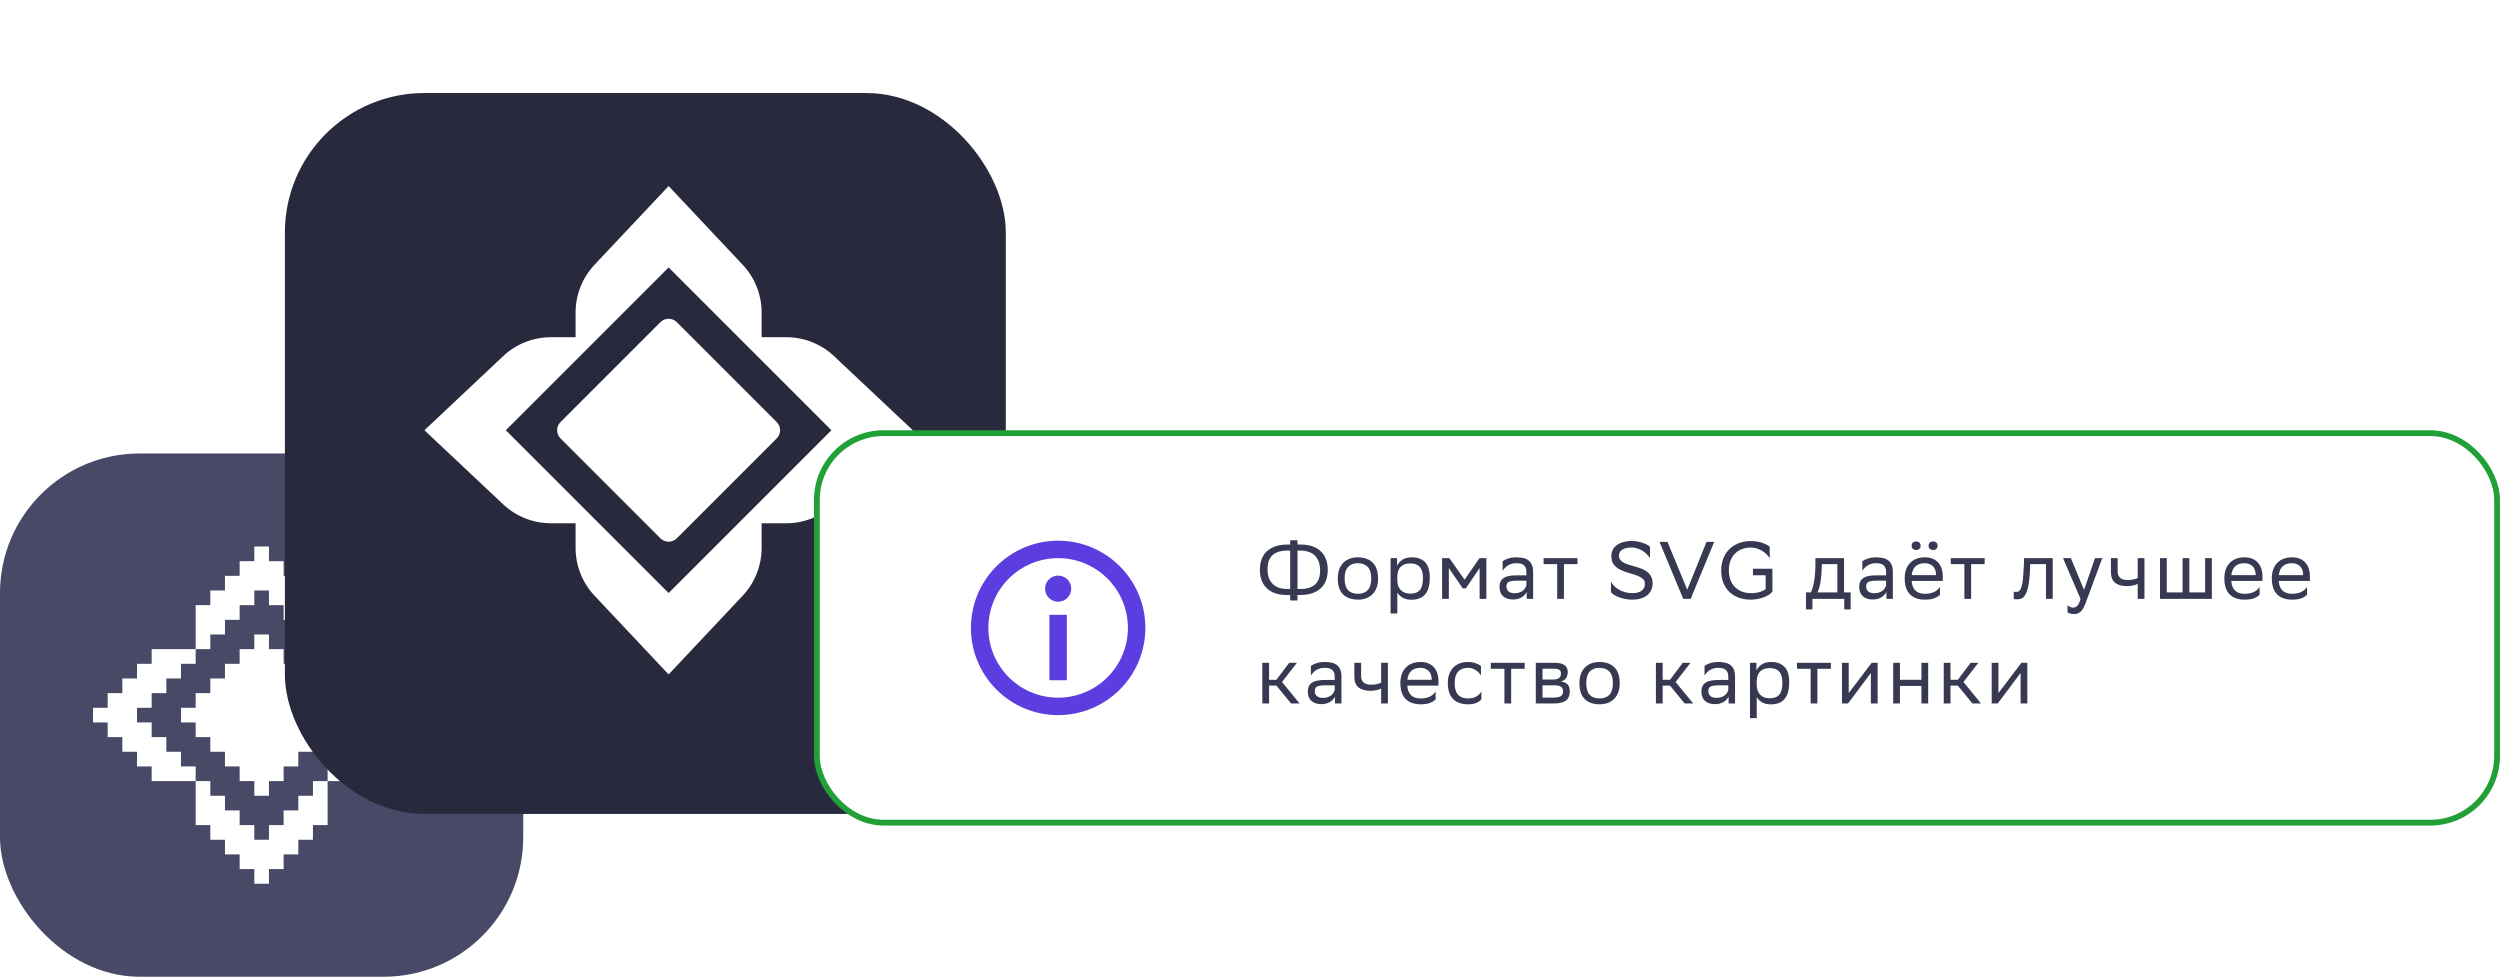 <svg width="430" height="168" viewBox="0 0 430 168" fill="none" xmlns="http://www.w3.org/2000/svg">
<rect y="78" width="90" height="90" rx="24" fill="#484966"/>
<path fill-rule="evenodd" clip-rule="evenodd" d="M43.739 94H46.261V96.522H48.782V99.044H51.304V106.609H48.782V104.087H46.261V101.565H43.739V104.087H41.218V96.522H43.739V94ZM38.695 99.044H41.217V106.609H38.696V109.131H36.174V111.652H33.652V104.087H36.174V101.565H38.695V99.044ZM53.826 101.565H51.305V109.131H53.826V111.652H56.348V104.087H53.826V101.565ZM74 124.261V121.739H71.478V119.218H63.913V121.74H66.435V124.261H63.913V126.782H61.391V129.304H68.956V126.782H71.478V124.261H74ZM68.956 116.695V119.217L61.391 119.217V116.696H58.869V114.174H56.348V111.652H63.913V114.174H66.435V116.695H68.956ZM66.435 131.826V129.305H58.869V131.826H56.348V134.348H63.913V131.826H66.435ZM43.739 152H46.261V144.435H43.74V141.914H41.218V149.479H43.739V152ZM48.784 149.479H46.262V141.913H48.784V139.391H51.304V136.869H53.826V144.435H51.306V146.956H48.784V149.479ZM56.349 141.913H53.827V134.348H56.349V141.913ZM41.218 146.956H38.696V139.391H41.218V146.956ZM36.174 144.435H38.695V136.869H36.174V134.348H33.652V141.913H36.174V144.435ZM16 121.739V124.261H18.521V126.782H26.087V124.26H23.565V121.739H26.087V119.218H28.609V116.696H21.044V119.218H18.521V121.739H16ZM21.044 129.305V126.783H28.609V129.304H31.131V131.826H33.652V134.348H26.087V131.826H23.565V129.305H21.044ZM23.565 114.174V116.695H31.131V114.174H33.652V111.652H26.087V114.174H23.565ZM46.261 109.131H43.739V111.652H41.218V134.348H43.739V136.87H46.261V134.348H48.782V111.652H46.261V109.131ZM41.217 114.174H38.695V116.695H36.174V119.218H33.652V121.739H31.131V124.261H33.652V126.783H36.174V129.304H38.695V131.826H41.217V114.174ZM51.305 114.174H48.783V131.826H51.305V129.304H53.826V126.783H56.348V124.261H58.869V121.739H56.348V119.218H53.826V116.695H51.305V114.174Z" fill="white"/>
<g filter="url(#filter0_d_6440_6828)">
<rect x="53" y="12" width="124" height="124" rx="24" fill="#28293D"/>
</g>
<path fill-rule="evenodd" clip-rule="evenodd" d="M115 46L103 58L99 62L87 74L99 86L103 90L115 102L127 90L131 86L143 74L131 62L127 58L115 46ZM131 58V53.759C131 50.702 129.833 47.761 127.738 45.535L115 32L102.262 45.535C100.167 47.761 99 50.702 99 53.759V58H94.759C91.702 58 88.76 59.167 86.534 61.262L73 74L86.534 86.738C88.76 88.833 91.702 90 94.759 90H99V94.241C99 97.298 100.167 100.239 102.262 102.465L115 116L127.738 102.465C129.833 100.239 131 97.298 131 94.241L131 90H135.241C138.298 90 141.239 88.833 143.465 86.738L157 74L143.465 61.262C141.239 59.167 138.298 58 135.241 58L131 58ZM113.586 55.414L96.414 72.586C95.633 73.367 95.633 74.633 96.414 75.414L113.586 92.586C114.367 93.367 115.633 93.367 116.414 92.586L133.586 75.414C134.367 74.633 134.367 73.367 133.586 72.586L116.414 55.414C115.633 54.633 114.367 54.633 113.586 55.414Z" fill="white"/>
<rect x="140.5" y="74.5" width="289" height="67" rx="11.5" fill="white" stroke="#21A038"/>
<path fill-rule="evenodd" clip-rule="evenodd" d="M182 120C188.627 120 194 114.627 194 108C194 101.373 188.627 96 182 96C175.373 96 170 101.373 170 108C170 114.627 175.373 120 182 120ZM182 123C190.284 123 197 116.284 197 108C197 99.716 190.284 93 182 93C173.716 93 167 99.716 167 108C167 116.284 173.716 123 182 123Z" fill="#5B3DE0"/>
<path d="M180.5 105.75L183.5 105.75V117H180.5L180.5 105.75Z" fill="#5B3DE0"/>
<path d="M184.25 101.25C184.25 102.493 183.243 103.5 182 103.5C180.757 103.5 179.75 102.493 179.75 101.25C179.75 100.007 180.757 99 182 99C183.243 99 184.25 100.007 184.25 101.25Z" fill="#5B3DE0"/>
<path d="M223.168 93.662H223.714C224.461 93.662 225.123 93.76 225.702 93.956C226.281 94.152 226.766 94.437 227.158 94.81C227.559 95.183 227.863 95.641 228.068 96.182C228.273 96.714 228.376 97.316 228.376 97.988C228.376 98.707 228.269 99.337 228.054 99.878C227.839 100.419 227.527 100.872 227.116 101.236C226.705 101.6 226.201 101.875 225.604 102.062C225.016 102.249 224.344 102.342 223.588 102.342H223.168V103.28H221.908V102.342H221.362C219.859 102.342 218.707 101.959 217.904 101.194C217.101 100.429 216.7 99.369 216.7 98.016C216.7 97.297 216.807 96.667 217.022 96.126C217.237 95.585 217.549 95.132 217.96 94.768C218.371 94.404 218.87 94.129 219.458 93.942C220.055 93.755 220.732 93.662 221.488 93.662H221.908V92.92H223.168V93.662ZM218.016 97.904C218.016 98.492 218.095 99.001 218.254 99.43C218.422 99.85 218.655 100.2 218.954 100.48C219.253 100.76 219.612 100.97 220.032 101.11C220.452 101.241 220.919 101.306 221.432 101.306H221.908V94.698H221.46C220.844 94.698 220.317 94.773 219.878 94.922C219.449 95.062 219.094 95.272 218.814 95.552C218.534 95.823 218.329 96.159 218.198 96.56C218.077 96.952 218.016 97.4 218.016 97.904ZM223.168 94.698V101.306H223.616C224.232 101.306 224.755 101.236 225.184 101.096C225.623 100.947 225.982 100.737 226.262 100.466C226.542 100.186 226.743 99.85 226.864 99.458C226.995 99.057 227.06 98.604 227.06 98.1C227.06 97.512 226.976 97.008 226.808 96.588C226.649 96.159 226.421 95.804 226.122 95.524C225.823 95.244 225.464 95.039 225.044 94.908C224.624 94.768 224.157 94.698 223.644 94.698H223.168ZM230.098 99.472C230.098 98.865 230.187 98.338 230.364 97.89C230.542 97.433 230.784 97.055 231.092 96.756C231.4 96.457 231.764 96.233 232.184 96.084C232.604 95.935 233.062 95.86 233.556 95.86C234.658 95.869 235.512 96.177 236.118 96.784C236.725 97.391 237.028 98.305 237.028 99.528C237.028 100.135 236.94 100.667 236.762 101.124C236.585 101.572 236.342 101.945 236.034 102.244C235.726 102.543 235.362 102.767 234.942 102.916C234.522 103.065 234.065 103.14 233.57 103.14C232.46 103.131 231.601 102.827 230.994 102.23C230.397 101.623 230.098 100.704 230.098 99.472ZM231.274 99.514C231.274 100.419 231.47 101.082 231.862 101.502C232.254 101.922 232.824 102.132 233.57 102.132C234.308 102.132 234.872 101.917 235.264 101.488C235.656 101.049 235.852 100.396 235.852 99.528V99.486C235.852 98.59 235.652 97.932 235.25 97.512C234.858 97.092 234.294 96.877 233.556 96.868C232.819 96.868 232.254 97.087 231.862 97.526C231.47 97.955 231.274 98.604 231.274 99.472V99.514ZM239.178 96H240.284V97.344C240.461 96.933 240.76 96.583 241.18 96.294C241.6 96.005 242.164 95.86 242.874 95.86C243.807 95.86 244.549 96.135 245.1 96.686C245.65 97.237 245.926 98.123 245.926 99.346C245.926 100.037 245.851 100.625 245.702 101.11C245.562 101.586 245.352 101.978 245.072 102.286C244.801 102.585 244.47 102.804 244.078 102.944C243.686 103.084 243.238 103.154 242.734 103.154C242.146 103.154 241.646 103.033 241.236 102.79C240.834 102.538 240.536 102.249 240.34 101.922V105.52H239.178V96ZM240.34 99.794C240.34 100.522 240.54 101.091 240.942 101.502C241.352 101.903 241.889 102.104 242.552 102.104C243.317 102.104 243.872 101.899 244.218 101.488C244.572 101.077 244.75 100.387 244.75 99.416C244.75 98.949 244.698 98.557 244.596 98.24C244.493 97.913 244.344 97.652 244.148 97.456C243.961 97.26 243.732 97.12 243.462 97.036C243.191 96.952 242.892 96.91 242.566 96.91C241.838 96.91 241.287 97.106 240.914 97.498C240.55 97.881 240.358 98.422 240.34 99.122V99.794ZM254.494 97.708L252.114 101.208H251.596L249.202 97.708V103H248.04V96H249.3L251.904 99.71L254.466 96H255.656V103H254.494V97.708ZM258.449 96.532C258.682 96.355 259 96.201 259.401 96.07C259.812 95.93 260.288 95.86 260.829 95.86C261.277 95.86 261.678 95.902 262.033 95.986C262.388 96.07 262.686 96.21 262.929 96.406C263.181 96.602 263.372 96.863 263.503 97.19C263.634 97.507 263.699 97.904 263.699 98.38V103H262.593V101.81C262.406 102.202 262.103 102.519 261.683 102.762C261.272 102.995 260.787 103.112 260.227 103.112C259.527 103.112 258.967 102.93 258.547 102.566C258.127 102.202 257.917 101.661 257.917 100.942C257.917 100.559 257.982 100.242 258.113 99.99C258.253 99.729 258.449 99.523 258.701 99.374C258.953 99.215 259.261 99.108 259.625 99.052C259.989 98.987 260.404 98.954 260.871 98.954H262.537V98.394C262.537 98.095 262.495 97.848 262.411 97.652C262.327 97.456 262.21 97.302 262.061 97.19C261.912 97.069 261.73 96.985 261.515 96.938C261.31 96.891 261.081 96.868 260.829 96.868C260.278 96.868 259.802 96.989 259.401 97.232C259.009 97.475 258.692 97.792 258.449 98.184V96.532ZM260.521 102.034C260.876 102.034 261.174 101.983 261.417 101.88C261.669 101.777 261.874 101.656 262.033 101.516C262.192 101.367 262.308 101.213 262.383 101.054C262.467 100.895 262.518 100.755 262.537 100.634V99.878H260.913C260.278 99.878 259.816 99.943 259.527 100.074C259.247 100.205 259.107 100.471 259.107 100.872C259.107 101.217 259.224 101.497 259.457 101.712C259.69 101.927 260.045 102.034 260.521 102.034ZM267.837 97.036H265.499V96H271.323V97.036H268.999V103H267.837V97.036ZM283.803 96.014C283.663 95.781 283.486 95.557 283.271 95.342C283.057 95.118 282.809 94.922 282.529 94.754C282.249 94.577 281.946 94.437 281.619 94.334C281.293 94.222 280.952 94.166 280.597 94.166C279.879 94.185 279.342 94.32 278.987 94.572C278.633 94.824 278.455 95.155 278.455 95.566C278.455 95.865 278.539 96.117 278.707 96.322C278.875 96.518 279.095 96.686 279.365 96.826C279.636 96.957 279.944 97.073 280.289 97.176C280.635 97.269 280.989 97.372 281.353 97.484C281.717 97.587 282.072 97.708 282.417 97.848C282.763 97.988 283.071 98.165 283.341 98.38C283.612 98.595 283.831 98.861 283.999 99.178C284.167 99.486 284.251 99.869 284.251 100.326C284.251 100.746 284.172 101.129 284.013 101.474C283.855 101.819 283.626 102.118 283.327 102.37C283.029 102.613 282.66 102.804 282.221 102.944C281.792 103.075 281.297 103.14 280.737 103.14C280.299 103.14 279.883 103.098 279.491 103.014C279.109 102.939 278.759 102.841 278.441 102.72C278.124 102.599 277.849 102.463 277.615 102.314C277.391 102.165 277.214 102.015 277.083 101.866V100.046C277.223 100.307 277.41 100.559 277.643 100.802C277.877 101.035 278.152 101.245 278.469 101.432C278.787 101.609 279.141 101.754 279.533 101.866C279.925 101.969 280.35 102.02 280.807 102.02C281.461 102.02 281.974 101.885 282.347 101.614C282.73 101.343 282.921 100.942 282.921 100.41C282.921 100.018 282.777 99.715 282.487 99.5C282.207 99.276 281.853 99.089 281.423 98.94C280.994 98.781 280.532 98.637 280.037 98.506C279.543 98.366 279.081 98.189 278.651 97.974C278.222 97.75 277.863 97.461 277.573 97.106C277.293 96.742 277.153 96.261 277.153 95.664C277.153 95.244 277.237 94.871 277.405 94.544C277.583 94.217 277.825 93.947 278.133 93.732C278.441 93.508 278.805 93.34 279.225 93.228C279.645 93.107 280.103 93.046 280.597 93.046C280.989 93.046 281.353 93.079 281.689 93.144C282.035 93.209 282.343 93.293 282.613 93.396C282.884 93.489 283.122 93.592 283.327 93.704C283.533 93.816 283.691 93.928 283.803 94.04V96.014ZM289.522 103L285.434 93.2H286.806L290.208 101.432L293.526 93.2H294.842L290.796 103H289.522ZM301.171 103.14C300.377 103.14 299.663 103.023 299.029 102.79C298.403 102.547 297.867 102.211 297.419 101.782C296.98 101.343 296.639 100.816 296.397 100.2C296.163 99.575 296.047 98.87 296.047 98.086C296.047 97.367 296.163 96.705 296.397 96.098C296.63 95.482 296.966 94.95 297.405 94.502C297.843 94.054 298.375 93.704 299.001 93.452C299.635 93.191 300.349 93.06 301.143 93.06C301.544 93.06 301.917 93.093 302.263 93.158C302.608 93.214 302.916 93.293 303.187 93.396C303.467 93.489 303.709 93.597 303.915 93.718C304.12 93.83 304.279 93.942 304.391 94.054V96.028C304.251 95.795 304.073 95.571 303.859 95.356C303.644 95.132 303.397 94.936 303.117 94.768C302.837 94.591 302.529 94.451 302.193 94.348C301.857 94.236 301.507 94.18 301.143 94.18C300.555 94.18 300.027 94.278 299.561 94.474C299.094 94.661 298.697 94.927 298.371 95.272C298.044 95.617 297.792 96.028 297.615 96.504C297.447 96.98 297.363 97.512 297.363 98.1C297.363 98.651 297.442 99.164 297.601 99.64C297.769 100.116 298.011 100.531 298.329 100.886C298.655 101.231 299.052 101.507 299.519 101.712C299.995 101.917 300.545 102.02 301.171 102.02C301.787 102.02 302.309 101.95 302.739 101.81C303.168 101.661 303.485 101.497 303.691 101.32V98.94H301.507V97.82H304.853V101.754C304.741 101.922 304.559 102.09 304.307 102.258C304.064 102.417 303.775 102.566 303.439 102.706C303.103 102.837 302.739 102.939 302.347 103.014C301.955 103.098 301.563 103.14 301.171 103.14ZM311.468 101.894C311.589 101.633 311.697 101.343 311.79 101.026C311.883 100.709 311.963 100.349 312.028 99.948C312.103 99.537 312.159 99.075 312.196 98.562C312.233 98.049 312.252 97.461 312.252 96.798V96H317.18V101.894H318.314V104.82H317.208V103H311.734V104.82H310.628V101.894H311.468ZM313.344 97.61C313.325 98.506 313.26 99.295 313.148 99.976C313.045 100.657 312.868 101.297 312.616 101.894H316.018V97.036H313.358L313.344 97.61ZM320.321 96.532C320.554 96.355 320.871 96.201 321.273 96.07C321.683 95.93 322.159 95.86 322.701 95.86C323.149 95.86 323.55 95.902 323.905 95.986C324.259 96.07 324.558 96.21 324.801 96.406C325.053 96.602 325.244 96.863 325.375 97.19C325.505 97.507 325.571 97.904 325.571 98.38V103H324.465V101.81C324.278 102.202 323.975 102.519 323.555 102.762C323.144 102.995 322.659 103.112 322.099 103.112C321.399 103.112 320.839 102.93 320.419 102.566C319.999 102.202 319.789 101.661 319.789 100.942C319.789 100.559 319.854 100.242 319.985 99.99C320.125 99.729 320.321 99.523 320.573 99.374C320.825 99.215 321.133 99.108 321.497 99.052C321.861 98.987 322.276 98.954 322.743 98.954H324.409V98.394C324.409 98.095 324.367 97.848 324.283 97.652C324.199 97.456 324.082 97.302 323.933 97.19C323.783 97.069 323.601 96.985 323.387 96.938C323.181 96.891 322.953 96.868 322.701 96.868C322.15 96.868 321.674 96.989 321.273 97.232C320.881 97.475 320.563 97.792 320.321 98.184V96.532ZM322.393 102.034C322.747 102.034 323.046 101.983 323.289 101.88C323.541 101.777 323.746 101.656 323.905 101.516C324.063 101.367 324.18 101.213 324.255 101.054C324.339 100.895 324.39 100.755 324.409 100.634V99.878H322.785C322.15 99.878 321.688 99.943 321.399 100.074C321.119 100.205 320.979 100.471 320.979 100.872C320.979 101.217 321.095 101.497 321.329 101.712C321.562 101.927 321.917 102.034 322.393 102.034ZM331.067 95.86C332.037 95.86 332.793 96.149 333.335 96.728C333.885 97.307 334.161 98.119 334.161 99.164V99.92H328.799C328.855 100.676 329.079 101.236 329.471 101.6C329.863 101.955 330.404 102.132 331.095 102.132C331.767 102.132 332.317 102.015 332.747 101.782C333.176 101.549 333.484 101.264 333.671 100.928V102.286C333.493 102.501 333.19 102.697 332.761 102.874C332.341 103.051 331.785 103.14 331.095 103.14C329.984 103.14 329.125 102.837 328.519 102.23C327.912 101.623 327.609 100.704 327.609 99.472C327.609 98.865 327.697 98.338 327.875 97.89C328.052 97.433 328.295 97.055 328.603 96.756C328.911 96.457 329.275 96.233 329.695 96.084C330.115 95.935 330.572 95.86 331.067 95.86ZM331.067 96.868C330.404 96.868 329.881 97.041 329.499 97.386C329.116 97.731 328.887 98.245 328.813 98.926H332.999V98.912C332.999 98.24 332.817 97.731 332.453 97.386C332.089 97.041 331.627 96.868 331.067 96.868ZM331.711 93.858C331.711 93.643 331.781 93.471 331.921 93.34C332.061 93.2 332.252 93.13 332.495 93.13C332.728 93.13 332.915 93.2 333.055 93.34C333.195 93.471 333.265 93.643 333.265 93.858C333.265 94.082 333.195 94.264 333.055 94.404C332.915 94.535 332.728 94.6 332.495 94.6C332.252 94.6 332.061 94.535 331.921 94.404C331.781 94.264 331.711 94.082 331.711 93.858ZM328.799 93.858C328.799 93.643 328.869 93.471 329.009 93.34C329.149 93.2 329.34 93.13 329.583 93.13C329.816 93.13 330.003 93.2 330.143 93.34C330.283 93.471 330.353 93.643 330.353 93.858C330.353 94.082 330.283 94.264 330.143 94.404C330.003 94.535 329.816 94.6 329.583 94.6C329.34 94.6 329.149 94.535 329.009 94.404C328.869 94.264 328.799 94.082 328.799 93.858ZM337.873 97.036H335.535V96H341.359V97.036H339.035V103H337.873V97.036ZM351.908 97.036H349.192L349.178 97.568C349.15 98.436 349.098 99.178 349.024 99.794C348.949 100.401 348.856 100.909 348.744 101.32C348.632 101.731 348.506 102.053 348.366 102.286C348.226 102.519 348.076 102.697 347.918 102.818C347.759 102.93 347.596 103 347.428 103.028C347.26 103.065 347.092 103.084 346.924 103.084C346.709 103.084 346.522 103.061 346.364 103.014V101.768C346.485 101.796 346.602 101.81 346.714 101.81C346.835 101.81 346.947 101.801 347.05 101.782C347.162 101.754 347.264 101.689 347.358 101.586C347.46 101.483 347.549 101.334 347.624 101.138C347.708 100.933 347.782 100.653 347.848 100.298C347.913 99.934 347.964 99.481 348.002 98.94C348.048 98.399 348.086 97.741 348.114 96.966L348.142 96H353.07V103H351.908V97.036ZM354.844 96H356.188L358.456 101.46L360.346 96H361.592L358.722 103.742C358.582 104.115 358.438 104.423 358.288 104.666C358.148 104.909 357.994 105.1 357.826 105.24C357.668 105.38 357.495 105.478 357.308 105.534C357.131 105.59 356.94 105.618 356.734 105.618C356.51 105.618 356.291 105.59 356.076 105.534C355.871 105.478 355.717 105.403 355.614 105.31V104.106C355.717 104.209 355.857 104.302 356.034 104.386C356.221 104.47 356.408 104.512 356.594 104.512C356.706 104.512 356.814 104.493 356.916 104.456C357.028 104.428 357.136 104.363 357.238 104.26C357.35 104.157 357.458 104.008 357.56 103.812C357.663 103.616 357.761 103.355 357.854 103.028L354.844 96ZM367.683 100.424C367.44 100.555 367.151 100.653 366.815 100.718C366.488 100.783 366.171 100.816 365.863 100.816C364.967 100.816 364.276 100.625 363.791 100.242C363.315 99.85 363.077 99.229 363.077 98.38V96H364.239V98.254C364.239 99.262 364.808 99.766 365.947 99.766C366.255 99.766 366.558 99.738 366.857 99.682C367.165 99.617 367.44 99.533 367.683 99.43V96H368.845V103H367.683V100.424ZM371.523 96H372.685V101.894H375.401V96H376.563V101.894H379.279V96H380.441V103H371.523V96ZM386.045 95.86C387.016 95.86 387.772 96.149 388.313 96.728C388.864 97.307 389.139 98.119 389.139 99.164V99.92H383.777C383.833 100.676 384.057 101.236 384.449 101.6C384.841 101.955 385.383 102.132 386.073 102.132C386.745 102.132 387.296 102.015 387.725 101.782C388.155 101.549 388.463 101.264 388.649 100.928V102.286C388.472 102.501 388.169 102.697 387.739 102.874C387.319 103.051 386.764 103.14 386.073 103.14C384.963 103.14 384.104 102.837 383.497 102.23C382.891 101.623 382.587 100.704 382.587 99.472C382.587 98.865 382.676 98.338 382.853 97.89C383.031 97.433 383.273 97.055 383.581 96.756C383.889 96.457 384.253 96.233 384.673 96.084C385.093 95.935 385.551 95.86 386.045 95.86ZM386.045 96.868C385.383 96.868 384.86 97.041 384.477 97.386C384.095 97.731 383.866 98.245 383.791 98.926H387.977V98.912C387.977 98.24 387.795 97.731 387.431 97.386C387.067 97.041 386.605 96.868 386.045 96.868ZM394.21 95.86C395.181 95.86 395.937 96.149 396.478 96.728C397.029 97.307 397.304 98.119 397.304 99.164V99.92H391.942C391.998 100.676 392.222 101.236 392.614 101.6C393.006 101.955 393.547 102.132 394.238 102.132C394.91 102.132 395.461 102.015 395.89 101.782C396.319 101.549 396.627 101.264 396.814 100.928V102.286C396.637 102.501 396.333 102.697 395.904 102.874C395.484 103.051 394.929 103.14 394.238 103.14C393.127 103.14 392.269 102.837 391.662 102.23C391.055 101.623 390.752 100.704 390.752 99.472C390.752 98.865 390.841 98.338 391.018 97.89C391.195 97.433 391.438 97.055 391.746 96.756C392.054 96.457 392.418 96.233 392.838 96.084C393.258 95.935 393.715 95.86 394.21 95.86ZM394.21 96.868C393.547 96.868 393.025 97.041 392.642 97.386C392.259 97.731 392.031 98.245 391.956 98.926H396.142V98.912C396.142 98.24 395.96 97.731 395.596 97.386C395.232 97.041 394.77 96.868 394.21 96.868ZM217.12 114H218.282V116.926H219.542L221.74 114H223.07L220.508 117.304L223.532 121H222.062L219.542 117.92H218.282V121H217.12V114ZM225.479 114.532C225.712 114.355 226.029 114.201 226.431 114.07C226.841 113.93 227.317 113.86 227.859 113.86C228.307 113.86 228.708 113.902 229.063 113.986C229.417 114.07 229.716 114.21 229.959 114.406C230.211 114.602 230.402 114.863 230.533 115.19C230.663 115.507 230.729 115.904 230.729 116.38V121H229.623V119.81C229.436 120.202 229.133 120.519 228.713 120.762C228.302 120.995 227.817 121.112 227.257 121.112C226.557 121.112 225.997 120.93 225.577 120.566C225.157 120.202 224.947 119.661 224.947 118.942C224.947 118.559 225.012 118.242 225.143 117.99C225.283 117.729 225.479 117.523 225.731 117.374C225.983 117.215 226.291 117.108 226.655 117.052C227.019 116.987 227.434 116.954 227.901 116.954H229.567V116.394C229.567 116.095 229.525 115.848 229.441 115.652C229.357 115.456 229.24 115.302 229.091 115.19C228.941 115.069 228.759 114.985 228.545 114.938C228.339 114.891 228.111 114.868 227.859 114.868C227.308 114.868 226.832 114.989 226.431 115.232C226.039 115.475 225.721 115.792 225.479 116.184V114.532ZM227.551 120.034C227.905 120.034 228.204 119.983 228.447 119.88C228.699 119.777 228.904 119.656 229.063 119.516C229.221 119.367 229.338 119.213 229.413 119.054C229.497 118.895 229.548 118.755 229.567 118.634V117.878H227.943C227.308 117.878 226.846 117.943 226.557 118.074C226.277 118.205 226.137 118.471 226.137 118.872C226.137 119.217 226.253 119.497 226.487 119.712C226.72 119.927 227.075 120.034 227.551 120.034ZM237.555 118.424C237.312 118.555 237.023 118.653 236.687 118.718C236.36 118.783 236.043 118.816 235.735 118.816C234.839 118.816 234.148 118.625 233.663 118.242C233.187 117.85 232.949 117.229 232.949 116.38V114H234.111V116.254C234.111 117.262 234.68 117.766 235.819 117.766C236.127 117.766 236.43 117.738 236.729 117.682C237.037 117.617 237.312 117.533 237.555 117.43V114H238.717V121H237.555V118.424ZM244.321 113.86C245.292 113.86 246.048 114.149 246.589 114.728C247.14 115.307 247.415 116.119 247.415 117.164V117.92H242.053C242.109 118.676 242.333 119.236 242.725 119.6C243.117 119.955 243.658 120.132 244.349 120.132C245.021 120.132 245.572 120.015 246.001 119.782C246.43 119.549 246.738 119.264 246.925 118.928V120.286C246.748 120.501 246.444 120.697 246.015 120.874C245.595 121.051 245.04 121.14 244.349 121.14C243.238 121.14 242.38 120.837 241.773 120.23C241.166 119.623 240.863 118.704 240.863 117.472C240.863 116.865 240.952 116.338 241.129 115.89C241.306 115.433 241.549 115.055 241.857 114.756C242.165 114.457 242.529 114.233 242.949 114.084C243.369 113.935 243.826 113.86 244.321 113.86ZM244.321 114.868C243.658 114.868 243.136 115.041 242.753 115.386C242.37 115.731 242.142 116.245 242.067 116.926H246.253V116.912C246.253 116.24 246.071 115.731 245.707 115.386C245.343 115.041 244.881 114.868 244.321 114.868ZM254.796 120.286C254.637 120.501 254.366 120.697 253.984 120.874C253.601 121.051 253.111 121.14 252.514 121.14C251.403 121.14 250.544 120.837 249.938 120.23C249.331 119.623 249.028 118.704 249.028 117.472C249.028 116.865 249.116 116.338 249.294 115.89C249.471 115.433 249.714 115.055 250.022 114.756C250.33 114.457 250.694 114.233 251.114 114.084C251.534 113.935 251.991 113.86 252.486 113.86C252.962 113.86 253.396 113.93 253.788 114.07C254.18 114.201 254.492 114.355 254.726 114.532V116.184C254.483 115.792 254.166 115.475 253.774 115.232C253.391 114.989 252.962 114.868 252.486 114.868C251.748 114.868 251.184 115.087 250.792 115.526C250.4 115.955 250.204 116.604 250.204 117.472V117.514C250.204 118.419 250.4 119.082 250.792 119.502C251.193 119.922 251.767 120.132 252.514 120.132C253.102 120.132 253.582 120.015 253.956 119.782C254.338 119.549 254.618 119.264 254.796 118.928V120.286ZM258.759 115.036H256.421V114H262.245V115.036H259.921V121H258.759V115.036ZM264.153 114H267.275C268.161 114 268.777 114.14 269.123 114.42C269.477 114.691 269.655 115.078 269.655 115.582C269.655 116.03 269.547 116.394 269.333 116.674C269.127 116.945 268.833 117.127 268.451 117.22C268.675 117.248 268.88 117.295 269.067 117.36C269.263 117.425 269.426 117.523 269.557 117.654C269.697 117.785 269.804 117.953 269.879 118.158C269.963 118.363 270.005 118.62 270.005 118.928C270.005 119.628 269.781 120.151 269.333 120.496C268.885 120.832 268.18 121 267.219 121H264.153V114ZM267.205 119.992C267.783 119.992 268.199 119.908 268.451 119.74C268.712 119.563 268.843 119.297 268.843 118.942C268.843 118.522 268.717 118.242 268.465 118.102C268.213 117.953 267.863 117.878 267.415 117.878H265.315V119.992H267.205ZM267.037 116.884C267.475 116.884 267.825 116.809 268.087 116.66C268.348 116.511 268.479 116.24 268.479 115.848C268.479 115.503 268.367 115.279 268.143 115.176C267.919 115.064 267.583 115.008 267.135 115.008L265.315 115.022V116.884H267.037ZM271.662 117.472C271.662 116.865 271.751 116.338 271.928 115.89C272.105 115.433 272.348 115.055 272.656 114.756C272.964 114.457 273.328 114.233 273.748 114.084C274.168 113.935 274.625 113.86 275.12 113.86C276.221 113.869 277.075 114.177 277.682 114.784C278.289 115.391 278.592 116.305 278.592 117.528C278.592 118.135 278.503 118.667 278.326 119.124C278.149 119.572 277.906 119.945 277.598 120.244C277.29 120.543 276.926 120.767 276.506 120.916C276.086 121.065 275.629 121.14 275.134 121.14C274.023 121.131 273.165 120.827 272.558 120.23C271.961 119.623 271.662 118.704 271.662 117.472ZM272.838 117.514C272.838 118.419 273.034 119.082 273.426 119.502C273.818 119.922 274.387 120.132 275.134 120.132C275.871 120.132 276.436 119.917 276.828 119.488C277.22 119.049 277.416 118.396 277.416 117.528V117.486C277.416 116.59 277.215 115.932 276.814 115.512C276.422 115.092 275.857 114.877 275.12 114.868C274.383 114.868 273.818 115.087 273.426 115.526C273.034 115.955 272.838 116.604 272.838 117.472V117.514ZM284.818 114H285.98V116.926H287.24L289.438 114H290.768L288.206 117.304L291.23 121H289.76L287.24 117.92H285.98V121H284.818V114ZM293.177 114.532C293.41 114.355 293.728 114.201 294.129 114.07C294.54 113.93 295.016 113.86 295.557 113.86C296.005 113.86 296.406 113.902 296.761 113.986C297.116 114.07 297.414 114.21 297.657 114.406C297.909 114.602 298.1 114.863 298.231 115.19C298.362 115.507 298.427 115.904 298.427 116.38V121H297.321V119.81C297.134 120.202 296.831 120.519 296.411 120.762C296 120.995 295.515 121.112 294.955 121.112C294.255 121.112 293.695 120.93 293.275 120.566C292.855 120.202 292.645 119.661 292.645 118.942C292.645 118.559 292.71 118.242 292.841 117.99C292.981 117.729 293.177 117.523 293.429 117.374C293.681 117.215 293.989 117.108 294.353 117.052C294.717 116.987 295.132 116.954 295.599 116.954H297.265V116.394C297.265 116.095 297.223 115.848 297.139 115.652C297.055 115.456 296.938 115.302 296.789 115.19C296.64 115.069 296.458 114.985 296.243 114.938C296.038 114.891 295.809 114.868 295.557 114.868C295.006 114.868 294.53 114.989 294.129 115.232C293.737 115.475 293.42 115.792 293.177 116.184V114.532ZM295.249 120.034C295.604 120.034 295.902 119.983 296.145 119.88C296.397 119.777 296.602 119.656 296.761 119.516C296.92 119.367 297.036 119.213 297.111 119.054C297.195 118.895 297.246 118.755 297.265 118.634V117.878H295.641C295.006 117.878 294.544 117.943 294.255 118.074C293.975 118.205 293.835 118.471 293.835 118.872C293.835 119.217 293.952 119.497 294.185 119.712C294.418 119.927 294.773 120.034 295.249 120.034ZM300.997 114H302.103V115.344C302.28 114.933 302.579 114.583 302.999 114.294C303.419 114.005 303.984 113.86 304.693 113.86C305.626 113.86 306.368 114.135 306.919 114.686C307.47 115.237 307.745 116.123 307.745 117.346C307.745 118.037 307.67 118.625 307.521 119.11C307.381 119.586 307.171 119.978 306.891 120.286C306.62 120.585 306.289 120.804 305.897 120.944C305.505 121.084 305.057 121.154 304.553 121.154C303.965 121.154 303.466 121.033 303.055 120.79C302.654 120.538 302.355 120.249 302.159 119.922V123.52H300.997V114ZM302.159 117.794C302.159 118.522 302.36 119.091 302.761 119.502C303.172 119.903 303.708 120.104 304.371 120.104C305.136 120.104 305.692 119.899 306.037 119.488C306.392 119.077 306.569 118.387 306.569 117.416C306.569 116.949 306.518 116.557 306.415 116.24C306.312 115.913 306.163 115.652 305.967 115.456C305.78 115.26 305.552 115.12 305.281 115.036C305.01 114.952 304.712 114.91 304.385 114.91C303.657 114.91 303.106 115.106 302.733 115.498C302.369 115.881 302.178 116.422 302.159 117.122V117.794ZM311.427 115.036H309.089V114H314.913V115.036H312.589V121H311.427V115.036ZM316.82 121V114H317.982V119.208L321.93 114H322.952V121H321.79V115.75L317.982 120.832L317.856 121H316.82ZM330.486 117.976H326.79V121H325.628V114H326.79V116.926H330.486V114H331.648V121H330.486V117.976ZM334.325 114H335.487V116.926H336.747L338.945 114H340.275L337.713 117.304L340.737 121H339.267L336.747 117.92H335.487V121H334.325V114ZM342.572 121V114H343.734V119.208L347.682 114H348.704V121H347.542V115.75L343.734 120.832L343.608 121H342.572Z" fill="#373952"/>
<defs>
<filter id="filter0_d_6440_6828" x="33" y="0" width="156" height="156" filterUnits="userSpaceOnUse" color-interpolation-filters="sRGB">
<feFlood flood-opacity="0" result="BackgroundImageFix"/>
<feColorMatrix in="SourceAlpha" type="matrix" values="0 0 0 0 0 0 0 0 0 0 0 0 0 0 0 0 0 0 127 0" result="hardAlpha"/>
<feOffset dx="-4" dy="4"/>
<feGaussianBlur stdDeviation="8"/>
<feComposite in2="hardAlpha" operator="out"/>
<feColorMatrix type="matrix" values="0 0 0 0 0.216 0 0 0 0 0.224 0 0 0 0 0.322 0 0 0 0.3 0"/>
<feBlend mode="normal" in2="BackgroundImageFix" result="effect1_dropShadow_6440_6828"/>
<feBlend mode="normal" in="SourceGraphic" in2="effect1_dropShadow_6440_6828" result="shape"/>
</filter>
</defs>
</svg>
